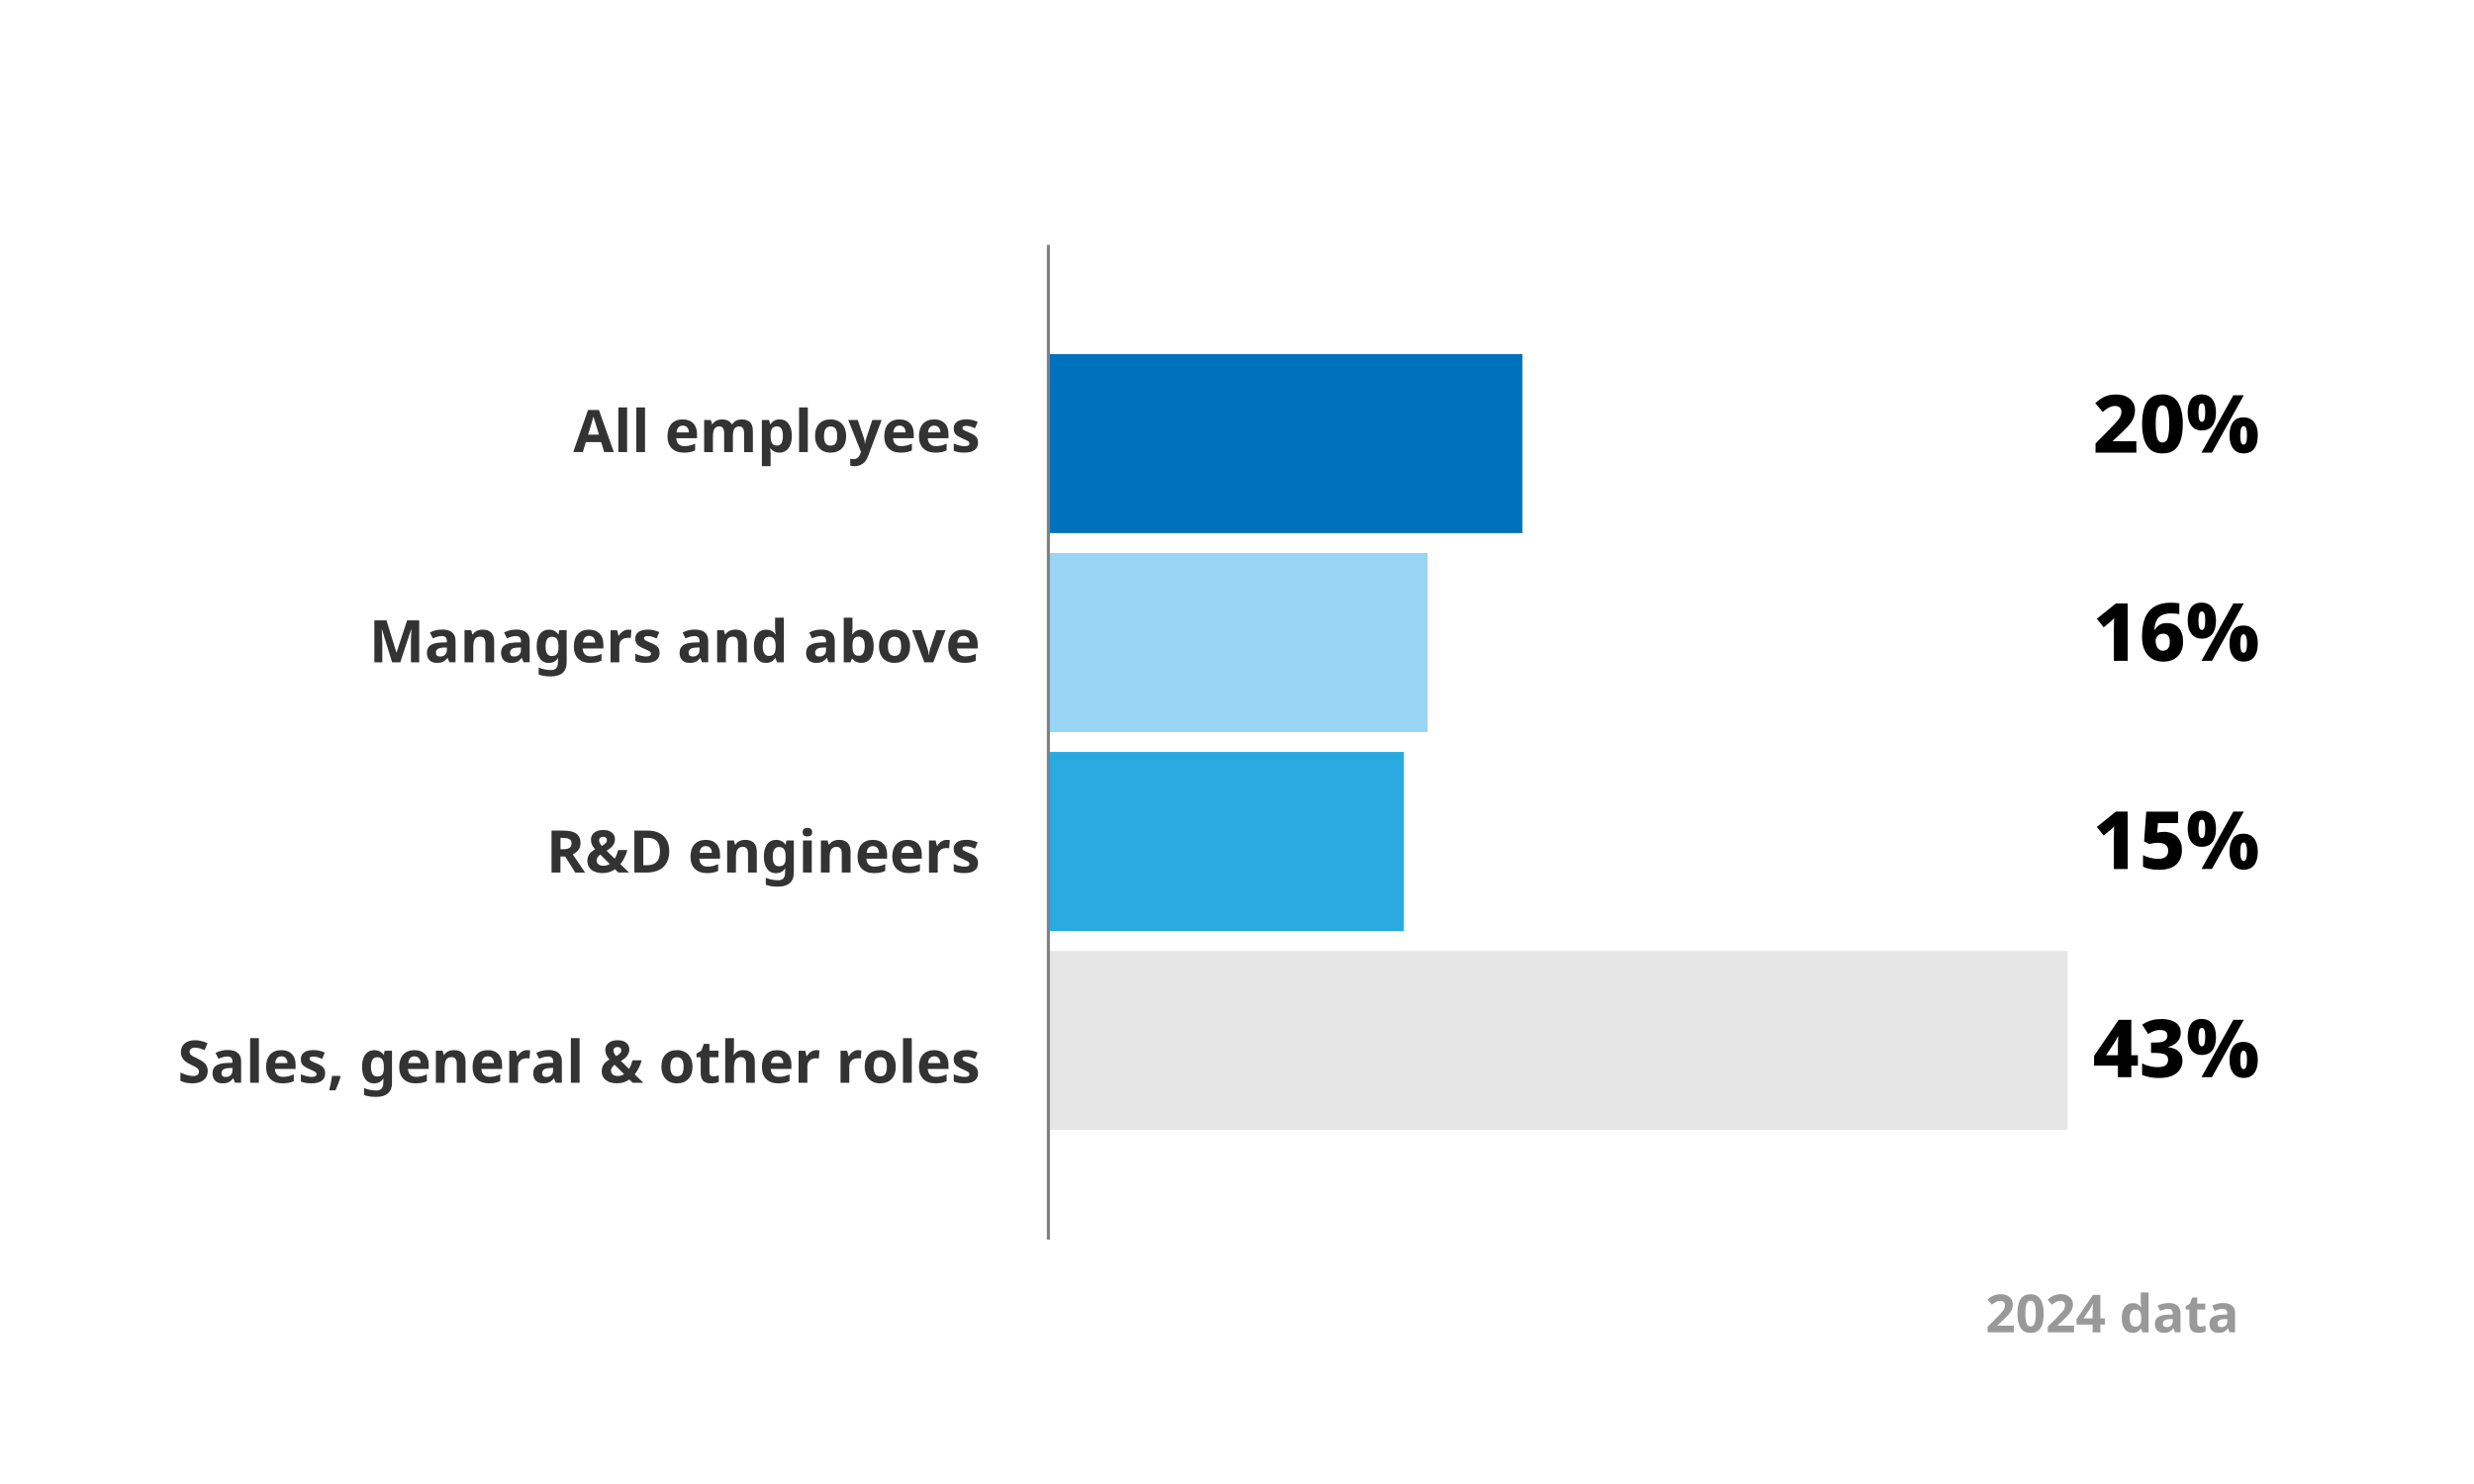 <?xml version="1.0" encoding="UTF-8"?>
<svg xmlns="http://www.w3.org/2000/svg" viewBox="0 0 800 480">
  <defs>
    <style>
      .cls-1 {
        fill: #e6e6e6;
      }

      .cls-2 {
        fill: #98d5f4;
      }

      .cls-3 {
        fill: #0071bc;
      }

      .cls-4 {
        fill: none;
        stroke: gray;
        stroke-miterlimit: 10;
      }

      .cls-5 {
        fill: #29abe2;
      }

      .cls-6 {
        fill: #333;
      }

      .cls-7 {
        fill: #999;
      }
    </style>
  </defs>
  <g id="_2024" data-name="2024">
    <g>
      <rect class="cls-1" x="339.01" y="307.56" width="329.55" height="57.91"/>
      <rect class="cls-5" x="339.01" y="243.22" width="114.96" height="57.91"/>
      <rect class="cls-2" x="339.01" y="178.87" width="122.62" height="57.91"/>
      <rect class="cls-3" x="339.01" y="114.52" width="153.28" height="57.91"/>
    </g>
    <line class="cls-4" x1="339.01" y1="400.96" x2="339.01" y2="79.22"/>
  </g>
  <g id="Numbers">
    <g>
      <path d="M690.83,146.41h-13.21v-2.99l4.6-4.65c.94-.97,1.68-1.77,2.24-2.39s.95-1.17,1.18-1.65c.23-.48.35-.98.35-1.52,0-.66-.2-1.14-.58-1.44-.39-.3-.88-.46-1.47-.46-.66,0-1.3.17-1.94.49s-1.32.81-2.07,1.43l-2.42-2.83c.54-.48,1.11-.94,1.72-1.36.61-.42,1.32-.77,2.14-1.04.82-.27,1.82-.4,2.98-.4,1.25,0,2.32.22,3.22.66s1.59,1.04,2.08,1.79c.48.75.73,1.62.73,2.59,0,1.04-.2,1.98-.6,2.83-.4.85-.99,1.69-1.77,2.52-.78.83-1.73,1.77-2.86,2.81l-1.92,1.77v.16h7.59v3.69Z"/>
      <path d="M705.83,137.13c0,1.99-.21,3.7-.64,5.12-.42,1.42-1.12,2.51-2.08,3.28s-2.25,1.14-3.86,1.14c-2.29,0-3.96-.84-5-2.52-1.05-1.68-1.57-4.02-1.57-7.02,0-1.99.21-3.7.64-5.13.42-1.43,1.12-2.53,2.08-3.29.96-.76,2.25-1.14,3.86-1.14,2.27,0,3.93.84,4.99,2.52,1.06,1.68,1.59,4.03,1.59,7.05ZM697.07,137.13c0,1.99.15,3.49.46,4.49.3,1,.88,1.5,1.73,1.5s1.43-.5,1.73-1.5c.3-1,.46-2.49.46-4.49s-.15-3.47-.46-4.48c-.3-1.01-.88-1.52-1.73-1.52s-1.43.51-1.73,1.52c-.3,1.01-.46,2.51-.46,4.48Z"/>
      <path d="M711.94,127.58c1.46,0,2.59.51,3.41,1.52.81,1.01,1.22,2.44,1.22,4.28s-.38,3.27-1.14,4.3c-.76,1.03-1.92,1.55-3.48,1.55-1.42,0-2.53-.52-3.33-1.55-.8-1.03-1.2-2.47-1.2-4.3s.37-3.26,1.12-4.28c.75-1.01,1.88-1.52,3.41-1.52ZM711.99,130.45c-.4,0-.68.25-.84.75-.17.5-.25,1.24-.25,2.21s.08,1.72.25,2.24.45.78.84.78.68-.26.85-.78c.16-.52.25-1.27.25-2.24s-.08-1.71-.25-2.21c-.17-.5-.45-.75-.85-.75ZM725.56,127.85l-10.3,18.56h-3.38l10.3-18.56h3.38ZM725.46,135c1.46,0,2.59.51,3.41,1.52s1.22,2.44,1.22,4.28-.38,3.27-1.14,4.3-1.92,1.55-3.48,1.55c-1.42,0-2.53-.52-3.33-1.55-.8-1.03-1.2-2.47-1.2-4.3s.37-3.26,1.12-4.28,1.88-1.52,3.41-1.52ZM725.51,137.83c-.4,0-.68.26-.84.78-.17.52-.25,1.26-.25,2.21s.08,1.69.25,2.21c.16.52.45.78.84.78.73,0,1.09-1,1.09-2.99s-.36-2.99-1.09-2.99Z"/>
    </g>
    <g>
      <path d="M688.02,213.74h-4.47v-10.01c0-.23,0-.56.01-1.01s.02-.93.03-1.43c0-.5.02-.95.04-1.35-.14.17-.33.38-.57.61-.24.23-.47.44-.68.61l-2.13,1.74-2.21-2.76,6.16-4.97h3.82v18.56Z"/>
      <path d="M692.65,205.86c0-1.06.08-2.11.23-3.17.16-1.06.43-2.05.82-2.98s.94-1.75,1.65-2.47c.71-.72,1.62-1.28,2.73-1.69,1.11-.41,2.46-.61,4.06-.61.36,0,.8.02,1.31.05.51.04.93.09,1.26.16v3.48c-.35-.07-.72-.13-1.13-.17-.41-.04-.86-.06-1.37-.06-1.4,0-2.5.22-3.28.65-.78.43-1.34,1.05-1.68,1.85-.34.8-.53,1.73-.58,2.78h.16c.35-.61.82-1.12,1.43-1.53.61-.42,1.41-.62,2.42-.62,1.63,0,2.91.52,3.85,1.56s1.4,2.5,1.4,4.39c0,2.06-.58,3.67-1.73,4.81s-2.72,1.72-4.69,1.72c-1.3,0-2.47-.29-3.5-.87-1.03-.58-1.85-1.47-2.46-2.68-.61-1.2-.91-2.73-.91-4.59ZM699.43,210.47c.66,0,1.19-.23,1.6-.7.41-.47.61-1.2.61-2.21,0-.8-.17-1.43-.52-1.9-.35-.47-.89-.7-1.64-.7s-1.36.24-1.79.73c-.43.49-.65,1.01-.65,1.59,0,.5.09,1,.26,1.5.17.49.44.9.79,1.22.35.32.8.48,1.34.48Z"/>
      <path d="M711.94,194.92c1.46,0,2.59.51,3.41,1.52.81,1.01,1.22,2.44,1.22,4.28s-.38,3.27-1.14,4.3c-.76,1.03-1.92,1.55-3.48,1.55-1.42,0-2.53-.52-3.33-1.55-.8-1.03-1.2-2.47-1.2-4.3s.37-3.26,1.12-4.28c.75-1.01,1.88-1.52,3.41-1.52ZM711.99,197.78c-.4,0-.68.25-.84.75-.17.5-.25,1.24-.25,2.21s.08,1.72.25,2.24.45.78.84.78.68-.26.85-.78c.16-.52.25-1.27.25-2.24s-.08-1.71-.25-2.21c-.17-.5-.45-.75-.85-.75ZM725.56,195.18l-10.3,18.56h-3.38l10.3-18.56h3.38ZM725.46,202.33c1.46,0,2.59.51,3.41,1.52s1.22,2.44,1.22,4.28-.38,3.27-1.14,4.3-1.92,1.55-3.48,1.55c-1.42,0-2.53-.52-3.33-1.55-.8-1.03-1.2-2.47-1.2-4.3s.37-3.26,1.12-4.28,1.88-1.52,3.41-1.52ZM725.51,205.16c-.4,0-.68.26-.84.78-.17.52-.25,1.26-.25,2.21s.08,1.69.25,2.21c.16.52.45.78.84.78.73,0,1.09-1,1.09-2.99s-.36-2.99-1.09-2.99Z"/>
    </g>
    <g>
      <path d="M688.02,281.08h-4.47v-10.01c0-.23,0-.56.01-1.01,0-.45.02-.93.03-1.43s.02-.95.04-1.35c-.14.17-.33.38-.57.61s-.47.44-.68.61l-2.13,1.74-2.21-2.76,6.16-4.97h3.82v18.56Z"/>
      <path d="M699.82,269.06c1.09,0,2.07.23,2.94.68.87.45,1.55,1.11,2.05,1.98.5.87.75,1.92.75,3.15,0,2.06-.62,3.66-1.87,4.78-1.25,1.13-3.11,1.69-5.59,1.69-1.02,0-1.97-.09-2.83-.26-.87-.17-1.63-.42-2.29-.75v-3.72c.64.33,1.42.61,2.33.85.91.23,1.75.35,2.54.35,1.06,0,1.87-.22,2.43-.66.56-.44.84-1.11.84-2.01,0-.81-.28-1.44-.84-1.88-.56-.44-1.43-.66-2.59-.66-.47,0-.95.05-1.43.14-.49.1-.9.19-1.25.27l-1.69-.86.7-9.62h10.3v3.72h-6.5l-.29,3.09c.29-.05.6-.11.91-.17s.77-.09,1.38-.09Z"/>
      <path d="M711.94,262.25c1.46,0,2.59.51,3.41,1.52.81,1.01,1.22,2.44,1.22,4.28s-.38,3.27-1.14,4.3c-.76,1.03-1.92,1.55-3.48,1.55-1.42,0-2.53-.52-3.33-1.55-.8-1.03-1.2-2.46-1.2-4.3s.37-3.26,1.12-4.28c.75-1.01,1.88-1.52,3.41-1.52ZM711.99,265.11c-.4,0-.68.25-.84.75s-.25,1.24-.25,2.21.08,1.72.25,2.24c.17.52.45.78.84.78s.68-.26.85-.78c.16-.52.25-1.26.25-2.24s-.08-1.71-.25-2.21c-.17-.5-.45-.75-.85-.75ZM725.56,262.51l-10.3,18.56h-3.38l10.3-18.56h3.38ZM725.46,269.66c1.46,0,2.59.51,3.41,1.52.81,1.01,1.22,2.44,1.22,4.28s-.38,3.27-1.14,4.3-1.92,1.55-3.48,1.55c-1.42,0-2.53-.52-3.33-1.55-.8-1.03-1.2-2.46-1.2-4.3s.37-3.26,1.12-4.28c.75-1.01,1.88-1.52,3.41-1.52ZM725.51,272.5c-.4,0-.68.26-.84.78-.17.52-.25,1.26-.25,2.21s.08,1.69.25,2.21c.16.52.45.78.84.78.73,0,1.09-1,1.09-2.99s-.36-2.99-1.09-2.99Z"/>
    </g>
    <g>
      <path d="M691.32,344.69h-2.13v3.72h-4.34v-3.72h-7.7v-3.17l7.96-11.67h4.08v11.46h2.13v3.38ZM684.85,341.31v-2.68c0-.35,0-.77.03-1.27.02-.5.03-.96.05-1.38s.04-.68.05-.78h-.13c-.16.36-.31.69-.47.97-.16.29-.35.6-.57.95l-2.78,4.19h3.82Z"/>
      <path d="M705.18,333.95c0,.87-.18,1.61-.55,2.24-.36.62-.85,1.14-1.47,1.55s-1.3.71-2.04.9v.08c1.47.19,2.61.65,3.41,1.37.8.72,1.2,1.71,1.2,2.98,0,1.04-.27,1.99-.81,2.83-.54.85-1.36,1.53-2.48,2.03s-2.56.75-4.33.75c-1.11,0-2.09-.09-2.95-.26s-1.69-.42-2.48-.75v-3.72c.8.42,1.63.72,2.5.92.87.2,1.66.3,2.39.3,1.32,0,2.23-.21,2.74-.64.51-.42.77-1.01.77-1.75,0-.47-.12-.87-.36-1.2-.24-.33-.67-.58-1.29-.75s-1.48-.26-2.59-.26h-1.27v-3.35h1.3c1.06,0,1.87-.1,2.44-.29.57-.19.97-.45,1.21-.79.23-.34.35-.72.35-1.16,0-1.21-.8-1.82-2.39-1.82-.85,0-1.61.16-2.28.47s-1.18.58-1.55.81l-1.95-2.99c.75-.52,1.61-.96,2.6-1.31.99-.35,2.22-.53,3.69-.53,1.91,0,3.42.38,4.52,1.14,1.11.76,1.66,1.84,1.66,3.22Z"/>
      <path d="M711.94,329.58c1.46,0,2.59.51,3.41,1.52.81,1.01,1.22,2.44,1.22,4.28s-.38,3.27-1.14,4.3c-.76,1.03-1.92,1.55-3.48,1.55-1.42,0-2.53-.52-3.33-1.55-.8-1.03-1.2-2.46-1.2-4.3s.37-3.26,1.12-4.28c.75-1.01,1.88-1.52,3.41-1.52ZM711.99,332.45c-.4,0-.68.25-.84.75-.17.5-.25,1.24-.25,2.21s.08,1.72.25,2.24c.17.52.45.78.84.78s.68-.26.85-.78c.16-.52.25-1.26.25-2.24s-.08-1.71-.25-2.21c-.17-.5-.45-.75-.85-.75ZM725.56,329.85l-10.3,18.56h-3.38l10.3-18.56h3.38ZM725.46,337c1.46,0,2.59.51,3.41,1.52.81,1.01,1.22,2.44,1.22,4.28s-.38,3.27-1.14,4.3-1.92,1.55-3.48,1.55c-1.42,0-2.53-.52-3.33-1.55-.8-1.03-1.2-2.46-1.2-4.3s.37-3.26,1.12-4.28c.75-1.01,1.88-1.52,3.41-1.52ZM725.51,339.83c-.4,0-.68.26-.84.78-.17.52-.25,1.26-.25,2.21s.08,1.69.25,2.21c.16.52.45.78.84.78.73,0,1.09-1,1.09-2.99s-.36-2.99-1.09-2.99Z"/>
    </g>
  </g>
  <g id="Labels-EN">
    <g>
      <path class="cls-6" d="M195.37,146.22l-.98-3.23h-4.95l-.98,3.23h-3.1l4.79-13.62h3.52l4.81,13.62h-3.1ZM193.7,140.58c-.91-2.93-1.42-4.58-1.54-4.96-.11-.38-.2-.69-.25-.91-.2.79-.79,2.75-1.75,5.87h3.53Z"/>
      <path class="cls-6" d="M202.78,146.22h-2.83v-14.44h2.83v14.44Z"/>
      <path class="cls-6" d="M208.58,146.22h-2.83v-14.44h2.83v14.44Z"/>
      <path class="cls-6" d="M221.17,146.41c-1.67,0-2.97-.46-3.92-1.38-.94-.92-1.41-2.23-1.41-3.92s.43-3.08,1.3-4.03c.87-.95,2.07-1.42,3.6-1.42s2.61.42,3.42,1.25,1.22,1.99,1.22,3.46v1.37h-6.69c.03.8.27,1.43.71,1.88.45.45,1.07.68,1.87.68.62,0,1.21-.06,1.77-.19s1.14-.34,1.74-.62v2.19c-.49.25-1.02.43-1.59.55-.56.12-1.25.18-2.06.18ZM220.78,137.67c-.6,0-1.07.19-1.41.57-.34.38-.53.92-.58,1.62h3.97c-.01-.7-.2-1.24-.55-1.62-.35-.38-.83-.57-1.43-.57Z"/>
      <path class="cls-6" d="M236.99,146.22h-2.83v-6.06c0-.75-.12-1.31-.38-1.68-.25-.37-.64-.56-1.18-.56-.72,0-1.25.27-1.58.8-.33.53-.49,1.41-.49,2.63v4.88h-2.83v-10.37h2.16l.38,1.33h.16c.28-.48.68-.85,1.21-1.12.53-.27,1.13-.4,1.81-.4,1.55,0,2.6.51,3.15,1.52h.25c.28-.48.69-.86,1.23-1.12.54-.27,1.15-.4,1.83-.4,1.17,0,2.06.3,2.67.9s.9,1.57.9,2.9v6.76h-2.84v-6.06c0-.75-.12-1.31-.38-1.68-.25-.37-.64-.56-1.18-.56-.69,0-1.21.25-1.55.74-.34.5-.51,1.28-.51,2.36v5.2Z"/>
      <path class="cls-6" d="M252.06,146.41c-1.22,0-2.17-.44-2.87-1.33h-.15c.1.87.15,1.37.15,1.5v4.2h-2.83v-14.94h2.3l.4,1.35h.13c.66-1.03,1.64-1.54,2.94-1.54,1.22,0,2.18.47,2.88,1.42s1.04,2.26,1.04,3.94c0,1.11-.16,2.07-.49,2.89-.32.82-.79,1.44-1.39,1.86s-1.3.64-2.12.64ZM251.22,137.92c-.7,0-1.21.21-1.53.65-.32.43-.49,1.14-.5,2.13v.31c0,1.11.17,1.91.5,2.39.33.48.85.72,1.57.72,1.27,0,1.9-1.04,1.9-3.14,0-1.02-.16-1.79-.47-2.3-.31-.51-.8-.77-1.47-.77Z"/>
      <path class="cls-6" d="M261.22,146.22h-2.83v-14.44h2.83v14.44Z"/>
      <path class="cls-6" d="M273.61,141.02c0,1.69-.45,3.01-1.34,3.96-.89.95-2.13,1.43-3.72,1.43-1,0-1.87-.22-2.63-.65-.76-.44-1.34-1.06-1.75-1.88s-.61-1.77-.61-2.86c0-1.69.44-3.01,1.33-3.95.88-.94,2.13-1.41,3.73-1.41,1,0,1.87.22,2.63.65.76.43,1.34,1.05,1.75,1.86.41.81.61,1.76.61,2.85ZM266.44,141.02c0,1.03.17,1.8.51,2.33.34.53.89.79,1.65.79s1.3-.26,1.63-.78c.33-.52.5-1.3.5-2.33s-.17-1.8-.5-2.31c-.33-.51-.88-.77-1.64-.77s-1.3.26-1.63.77c-.33.51-.5,1.28-.5,2.31Z"/>
      <path class="cls-6" d="M274.28,135.85h3.1l1.96,5.84c.17.51.28,1.11.34,1.8h.06c.07-.64.2-1.24.4-1.8l1.92-5.84h3.03l-4.39,11.7c-.4,1.08-.98,1.89-1.72,2.43-.75.54-1.62.81-2.61.81-.49,0-.97-.05-1.44-.16v-2.25c.34.08.71.12,1.11.12.5,0,.94-.15,1.31-.46.37-.31.67-.77.88-1.39l.17-.51-4.12-10.3Z"/>
      <path class="cls-6" d="M291.27,146.41c-1.67,0-2.97-.46-3.92-1.38-.94-.92-1.41-2.23-1.41-3.92s.43-3.08,1.3-4.03c.87-.95,2.07-1.42,3.6-1.42s2.61.42,3.42,1.25,1.22,1.99,1.22,3.46v1.37h-6.69c.03.8.27,1.43.71,1.88.45.45,1.07.68,1.87.68.62,0,1.21-.06,1.77-.19s1.14-.34,1.74-.62v2.19c-.49.25-1.02.43-1.59.55-.56.12-1.25.18-2.06.18ZM290.87,137.67c-.6,0-1.07.19-1.41.57-.34.38-.53.92-.58,1.62h3.97c-.01-.7-.2-1.24-.55-1.62-.35-.38-.83-.57-1.43-.57Z"/>
      <path class="cls-6" d="M302.49,146.41c-1.67,0-2.97-.46-3.92-1.38-.94-.92-1.41-2.23-1.41-3.92s.43-3.08,1.3-4.03c.87-.95,2.07-1.42,3.6-1.42s2.61.42,3.42,1.25,1.22,1.99,1.22,3.46v1.37h-6.69c.03.8.27,1.43.71,1.88.45.45,1.07.68,1.87.68.62,0,1.21-.06,1.77-.19s1.14-.34,1.74-.62v2.19c-.49.25-1.02.43-1.59.55-.56.12-1.25.18-2.06.18ZM302.09,137.67c-.6,0-1.07.19-1.41.57-.34.38-.53.92-.58,1.62h3.97c-.01-.7-.2-1.24-.55-1.62-.35-.38-.83-.57-1.43-.57Z"/>
      <path class="cls-6" d="M316.26,143.14c0,1.06-.37,1.87-1.11,2.43-.74.56-1.84.83-3.32.83-.75,0-1.4-.05-1.93-.15-.53-.1-1.03-.25-1.49-.45v-2.34c.53.25,1.12.45,1.78.62.66.17,1.24.25,1.74.25,1.03,0,1.54-.3,1.54-.89,0-.22-.07-.4-.2-.54-.14-.14-.37-.3-.71-.47-.33-.18-.78-.38-1.34-.62-.8-.33-1.38-.64-1.76-.93-.37-.28-.65-.61-.82-.98-.17-.37-.25-.82-.25-1.36,0-.92.36-1.63,1.07-2.14.71-.5,1.73-.76,3.04-.76s2.46.27,3.65.82l-.85,2.04c-.52-.22-1-.4-1.46-.55-.45-.14-.91-.21-1.38-.21-.83,0-1.25.23-1.25.68,0,.25.13.47.4.66.27.19.86.46,1.77.83.81.33,1.4.63,1.78.92.38.28.66.61.83.98.18.37.27.81.27,1.33Z"/>
      <path class="cls-6" d="M126.79,214.22l-3.27-10.64h-.08c.12,2.17.18,3.61.18,4.33v6.31h-2.57v-13.56h3.92l3.21,10.37h.06l3.41-10.37h3.91v13.56h-2.68v-6.42c0-.3,0-.65.01-1.05,0-.4.05-1.45.13-3.15h-.08l-3.5,10.62h-2.63Z"/>
      <path class="cls-6" d="M145.32,214.22l-.55-1.41h-.07c-.48.6-.97,1.02-1.47,1.25-.5.23-1.16.35-1.97.35-1,0-1.78-.28-2.35-.85-.57-.57-.86-1.38-.86-2.43s.38-1.91,1.16-2.44c.77-.52,1.93-.81,3.48-.87l1.8-.06v-.45c0-1.05-.54-1.58-1.61-1.58-.83,0-1.8.25-2.92.75l-.94-1.91c1.19-.62,2.52-.94,3.97-.94s2.46.3,3.2.91c.74.61,1.11,1.53,1.11,2.76v6.91h-1.98ZM144.49,209.42l-1.09.04c-.82.02-1.43.17-1.84.45-.4.27-.6.69-.6,1.24,0,.8.46,1.2,1.37,1.2.66,0,1.18-.19,1.57-.57.39-.38.59-.88.59-1.5v-.85Z"/>
      <path class="cls-6" d="M159.79,214.22h-2.83v-6.06c0-.75-.13-1.31-.4-1.68-.27-.37-.69-.56-1.27-.56-.79,0-1.36.26-1.72.79-.35.53-.53,1.41-.53,2.63v4.88h-2.83v-10.37h2.16l.38,1.33h.16c.32-.5.75-.88,1.3-1.14.55-.26,1.18-.39,1.89-.39,1.21,0,2.12.33,2.75.98.62.65.94,1.59.94,2.82v6.76Z"/>
      <path class="cls-6" d="M169.29,214.22l-.55-1.41h-.07c-.48.6-.97,1.02-1.47,1.25-.5.23-1.16.35-1.97.35-1,0-1.78-.28-2.35-.85-.57-.57-.86-1.38-.86-2.43s.38-1.91,1.16-2.44c.77-.52,1.93-.81,3.48-.87l1.8-.06v-.45c0-1.05-.54-1.58-1.61-1.58-.83,0-1.8.25-2.92.75l-.94-1.91c1.19-.62,2.52-.94,3.97-.94s2.46.3,3.2.91c.74.61,1.11,1.53,1.11,2.76v6.91h-1.98ZM168.45,209.42l-1.09.04c-.82.02-1.43.17-1.84.45-.4.27-.6.69-.6,1.24,0,.8.46,1.2,1.37,1.2.66,0,1.18-.19,1.57-.57.39-.38.59-.88.59-1.5v-.85Z"/>
      <path class="cls-6" d="M183.24,214.24c0,1.49-.44,2.62-1.3,3.39-.87.77-2.16,1.16-3.88,1.16-1.52,0-2.81-.2-3.88-.61v-2.26c1.26.53,2.6.8,4.04.8s2.18-.79,2.18-2.36v-.2l.08-1.27h-.08c-.66,1.02-1.64,1.53-2.94,1.53s-2.21-.48-2.89-1.44c-.68-.96-1.03-2.26-1.03-3.92s.35-3.03,1.06-3.98c.71-.95,1.68-1.42,2.93-1.42s2.28.51,3.01,1.52h.07l.23-1.33h2.39v10.39ZM178.47,212.19c.76,0,1.31-.22,1.63-.65.33-.44.49-1.14.49-2.12v-.34c0-1.11-.17-1.9-.51-2.39-.34-.49-.9-.73-1.66-.73-1.33,0-2,1.05-2,3.14,0,1.04.17,1.82.5,2.33.33.51.85.77,1.54.77Z"/>
      <path class="cls-6" d="M190.89,214.41c-1.67,0-2.97-.46-3.92-1.38-.94-.92-1.41-2.23-1.41-3.92s.43-3.08,1.3-4.03c.87-.95,2.07-1.42,3.6-1.42s2.61.42,3.42,1.25,1.22,1.99,1.22,3.46v1.37h-6.69c.03.8.27,1.43.71,1.88.45.45,1.07.68,1.87.68.62,0,1.21-.06,1.77-.19s1.14-.34,1.74-.62v2.19c-.49.25-1.02.43-1.59.55-.56.12-1.25.18-2.06.18ZM190.49,205.67c-.6,0-1.07.19-1.41.57-.34.38-.53.92-.58,1.62h3.97c-.01-.7-.2-1.24-.55-1.62-.35-.38-.83-.57-1.43-.57Z"/>
      <path class="cls-6" d="M203.21,203.66c.38,0,.7.03.96.08l-.21,2.65c-.23-.06-.51-.09-.83-.09-.9,0-1.61.23-2.11.7-.5.46-.76,1.11-.76,1.95v5.28h-2.83v-10.37h2.14l.42,1.74h.14c.32-.58.76-1.05,1.3-1.41.55-.36,1.14-.53,1.79-.53Z"/>
      <path class="cls-6" d="M213.29,211.14c0,1.06-.37,1.87-1.11,2.43-.74.56-1.84.83-3.32.83-.75,0-1.4-.05-1.93-.15-.53-.1-1.03-.25-1.49-.45v-2.34c.53.25,1.12.45,1.78.62.66.17,1.24.25,1.74.25,1.03,0,1.54-.3,1.54-.89,0-.22-.07-.4-.2-.54-.14-.14-.37-.3-.71-.47-.33-.18-.78-.38-1.34-.62-.8-.33-1.38-.64-1.76-.93-.37-.28-.65-.61-.82-.98-.17-.37-.25-.82-.25-1.36,0-.92.36-1.63,1.07-2.14.71-.5,1.73-.76,3.04-.76s2.46.27,3.65.82l-.85,2.04c-.52-.22-1-.4-1.46-.55-.45-.14-.91-.21-1.38-.21-.83,0-1.25.23-1.25.68,0,.25.13.47.4.66.27.19.86.46,1.77.83.81.33,1.4.63,1.78.92.38.28.66.61.83.98.18.37.27.81.27,1.33Z"/>
      <path class="cls-6" d="M227.02,214.22l-.55-1.41h-.07c-.48.6-.97,1.02-1.47,1.25-.5.23-1.16.35-1.97.35-1,0-1.78-.28-2.35-.85-.57-.57-.86-1.38-.86-2.43s.38-1.91,1.16-2.44c.77-.52,1.93-.81,3.48-.87l1.8-.06v-.45c0-1.05-.54-1.58-1.61-1.58-.83,0-1.8.25-2.92.75l-.94-1.91c1.19-.62,2.52-.94,3.97-.94s2.46.3,3.2.91c.74.61,1.11,1.53,1.11,2.76v6.91h-1.98ZM226.19,209.42l-1.09.04c-.82.02-1.43.17-1.84.45-.4.27-.6.69-.6,1.24,0,.8.46,1.2,1.37,1.2.66,0,1.18-.19,1.57-.57.39-.38.59-.88.59-1.5v-.85Z"/>
      <path class="cls-6" d="M241.48,214.22h-2.83v-6.06c0-.75-.13-1.31-.4-1.68-.27-.37-.69-.56-1.27-.56-.79,0-1.36.26-1.72.79-.35.53-.53,1.41-.53,2.63v4.88h-2.83v-10.37h2.16l.38,1.33h.16c.32-.5.75-.88,1.3-1.14.55-.26,1.18-.39,1.89-.39,1.21,0,2.12.33,2.75.98.62.65.94,1.59.94,2.82v6.76Z"/>
      <path class="cls-6" d="M247.68,214.41c-1.22,0-2.18-.47-2.87-1.42-.7-.95-1.04-2.26-1.04-3.93s.35-3.03,1.06-3.98c.71-.95,1.68-1.42,2.93-1.42,1.3,0,2.3.51,2.99,1.52h.09c-.14-.77-.21-1.46-.21-2.07v-3.32h2.84v14.44h-2.17l-.55-1.35h-.12c-.64,1.02-1.62,1.53-2.94,1.53ZM248.67,212.15c.72,0,1.25-.21,1.59-.63.34-.42.52-1.13.55-2.14v-.31c0-1.11-.17-1.91-.51-2.39-.34-.48-.9-.72-1.67-.72-.63,0-1.12.27-1.47.8-.35.54-.52,1.31-.52,2.33s.18,1.79.53,2.3c.35.51.86.77,1.51.77Z"/>
      <path class="cls-6" d="M267.94,214.22l-.55-1.41h-.07c-.48.6-.97,1.02-1.47,1.25-.5.23-1.16.35-1.97.35-1,0-1.78-.28-2.35-.85-.57-.57-.86-1.38-.86-2.43s.38-1.91,1.16-2.44c.77-.52,1.93-.81,3.48-.87l1.8-.06v-.45c0-1.05-.54-1.58-1.61-1.58-.83,0-1.8.25-2.92.75l-.94-1.91c1.19-.62,2.52-.94,3.97-.94s2.46.3,3.2.91c.74.61,1.11,1.53,1.11,2.76v6.91h-1.98ZM267.11,209.42l-1.09.04c-.82.02-1.43.17-1.84.45-.4.27-.6.69-.6,1.24,0,.8.46,1.2,1.37,1.2.66,0,1.18-.19,1.57-.57.39-.38.59-.88.59-1.5v-.85Z"/>
      <path class="cls-6" d="M278.6,203.66c1.22,0,2.18.48,2.88,1.43.69.96,1.04,2.27,1.04,3.93s-.36,3.04-1.07,3.98c-.71.94-1.69,1.41-2.92,1.41s-2.17-.44-2.87-1.33h-.2l-.47,1.14h-2.16v-14.44h2.83v3.36c0,.43-.04,1.11-.11,2.05h.11c.66-1.03,1.64-1.54,2.94-1.54ZM277.69,205.92c-.7,0-1.21.21-1.53.65-.32.43-.49,1.14-.5,2.13v.31c0,1.11.17,1.91.5,2.39.33.48.85.72,1.57.72.58,0,1.04-.27,1.39-.8.34-.54.52-1.31.52-2.33s-.17-1.79-.52-2.3c-.35-.51-.82-.77-1.42-.77Z"/>
      <path class="cls-6" d="M294.28,209.02c0,1.69-.45,3.01-1.34,3.96-.89.95-2.13,1.43-3.72,1.43-1,0-1.87-.22-2.63-.65-.76-.44-1.34-1.06-1.75-1.88s-.61-1.77-.61-2.86c0-1.69.44-3.01,1.33-3.95.88-.94,2.13-1.41,3.73-1.41,1,0,1.87.22,2.63.65.76.43,1.34,1.05,1.75,1.86.41.81.61,1.76.61,2.85ZM287.11,209.02c0,1.03.17,1.8.51,2.33.34.53.89.79,1.65.79s1.3-.26,1.63-.78c.33-.52.5-1.3.5-2.33s-.17-1.8-.5-2.31c-.33-.51-.88-.77-1.64-.77s-1.3.26-1.63.77c-.33.51-.5,1.28-.5,2.31Z"/>
      <path class="cls-6" d="M298.9,214.22l-3.95-10.37h2.96l2,5.91c.21.64.34,1.35.4,2.12h.07c.04-.7.18-1.41.42-2.12l2-5.91h2.96l-3.95,10.37h-2.9Z"/>
      <path class="cls-6" d="M311.94,214.41c-1.67,0-2.97-.46-3.92-1.38-.94-.92-1.41-2.23-1.41-3.92s.43-3.08,1.3-4.03c.87-.95,2.07-1.42,3.6-1.42s2.61.42,3.42,1.25,1.22,1.99,1.22,3.46v1.37h-6.69c.03.8.27,1.43.71,1.88.45.45,1.07.68,1.87.68.62,0,1.21-.06,1.77-.19s1.14-.34,1.74-.62v2.19c-.49.25-1.02.43-1.59.55-.56.12-1.25.18-2.06.18ZM311.54,205.67c-.6,0-1.07.19-1.41.57-.34.38-.53.92-.58,1.62h3.97c-.01-.7-.2-1.24-.55-1.62-.35-.38-.83-.57-1.43-.57Z"/>
      <path class="cls-6" d="M181.23,277.02v5.2h-2.88v-13.56h3.95c1.84,0,3.21.34,4.09,1.01.88.67,1.33,1.69,1.33,3.06,0,.8-.22,1.51-.66,2.13-.44.62-1.06,1.11-1.86,1.46l3.99,5.91h-3.19l-3.24-5.2h-1.53ZM181.23,274.68h.93c.91,0,1.58-.15,2.01-.45.43-.3.65-.78.65-1.43s-.22-1.1-.66-1.37c-.44-.27-1.13-.41-2.05-.41h-.87v3.66Z"/>
      <path class="cls-6" d="M203.44,282.22h-3.5l-1.07-1.05c-1.18.82-2.52,1.23-4.01,1.23s-2.71-.35-3.59-1.04c-.88-.69-1.33-1.63-1.33-2.81,0-.85.19-1.57.56-2.17.37-.6,1.02-1.15,1.92-1.67-.46-.53-.8-1.04-1.01-1.53-.21-.49-.32-1.02-.32-1.59,0-.94.36-1.7,1.08-2.27s1.68-.86,2.89-.86,2.07.27,2.76.8c.69.54,1.03,1.25,1.03,2.15,0,.74-.21,1.41-.64,2.02-.43.61-1.12,1.19-2.07,1.74l2.63,2.57c.44-.72.82-1.65,1.14-2.79h2.95c-.22.83-.53,1.65-.92,2.44-.39.79-.83,1.5-1.33,2.11l2.79,2.72ZM192.93,278.29c0,.53.2.96.6,1.27.4.32.91.47,1.54.47.78,0,1.48-.19,2.11-.57l-3.08-3.06c-.36.27-.64.56-.85.85-.21.3-.31.64-.31,1.03ZM196.26,271.71c0-.33-.11-.59-.33-.77-.22-.19-.51-.28-.86-.28-.42,0-.74.1-.98.3-.24.2-.36.48-.36.84,0,.54.29,1.14.88,1.8.53-.3.94-.59,1.22-.88.28-.29.43-.62.43-1.01Z"/>
      <path class="cls-6" d="M216.4,275.31c0,2.23-.64,3.94-1.91,5.13-1.27,1.19-3.11,1.78-5.51,1.78h-3.84v-13.56h4.26c2.21,0,3.93.58,5.16,1.75s1.84,2.8,1.84,4.9ZM213.41,275.39c0-2.91-1.29-4.37-3.86-4.37h-1.53v8.83h1.23c2.77,0,4.16-1.49,4.16-4.46Z"/>
      <path class="cls-6" d="M228.62,282.41c-1.67,0-2.97-.46-3.92-1.38-.94-.92-1.41-2.23-1.41-3.92s.43-3.08,1.3-4.03c.87-.95,2.07-1.42,3.6-1.42s2.61.42,3.42,1.25,1.22,1.99,1.22,3.46v1.37h-6.69c.03.8.27,1.43.71,1.88.45.45,1.07.68,1.87.68.62,0,1.21-.06,1.77-.19s1.14-.34,1.74-.62v2.19c-.49.25-1.02.43-1.59.55-.56.12-1.25.18-2.06.18ZM228.22,273.67c-.6,0-1.07.19-1.41.57-.34.38-.53.92-.58,1.62h3.97c-.01-.7-.2-1.24-.55-1.62-.35-.38-.83-.57-1.43-.57Z"/>
      <path class="cls-6" d="M244.72,282.22h-2.83v-6.06c0-.75-.13-1.31-.4-1.68-.27-.37-.69-.56-1.27-.56-.79,0-1.36.26-1.72.79-.35.53-.53,1.41-.53,2.63v4.88h-2.83v-10.37h2.16l.38,1.33h.16c.32-.5.75-.88,1.3-1.14.55-.26,1.18-.39,1.89-.39,1.21,0,2.12.33,2.75.98.62.65.94,1.59.94,2.82v6.76Z"/>
      <path class="cls-6" d="M256.7,282.24c0,1.49-.44,2.62-1.3,3.39-.87.77-2.16,1.16-3.88,1.16-1.52,0-2.81-.2-3.88-.61v-2.26c1.26.53,2.6.8,4.04.8s2.18-.79,2.18-2.36v-.2l.08-1.27h-.08c-.66,1.02-1.64,1.53-2.94,1.53s-2.21-.48-2.89-1.44c-.68-.96-1.03-2.26-1.03-3.92s.35-3.03,1.06-3.98c.71-.95,1.68-1.42,2.93-1.42s2.28.51,3.01,1.52h.07l.23-1.33h2.39v10.39ZM251.93,280.19c.76,0,1.31-.22,1.63-.65.33-.44.49-1.14.49-2.12v-.34c0-1.11-.17-1.9-.51-2.39-.34-.49-.9-.73-1.66-.73-1.33,0-2,1.05-2,3.14,0,1.04.17,1.82.5,2.33.33.51.85.77,1.54.77Z"/>
      <path class="cls-6" d="M259.54,269.17c0-.92.51-1.38,1.54-1.38s1.54.46,1.54,1.38c0,.44-.13.78-.38,1.02-.26.24-.64.37-1.15.37-1.03,0-1.54-.46-1.54-1.39ZM262.49,282.22h-2.83v-10.37h2.83v10.37Z"/>
      <path class="cls-6" d="M275.03,282.22h-2.83v-6.06c0-.75-.13-1.31-.4-1.68-.27-.37-.69-.56-1.27-.56-.79,0-1.36.26-1.72.79-.35.53-.53,1.41-.53,2.63v4.88h-2.83v-10.37h2.16l.38,1.33h.16c.32-.5.75-.88,1.3-1.14.55-.26,1.18-.39,1.89-.39,1.21,0,2.12.33,2.75.98.62.65.94,1.59.94,2.82v6.76Z"/>
      <path class="cls-6" d="M282.64,282.41c-1.67,0-2.97-.46-3.92-1.38-.94-.92-1.41-2.23-1.41-3.92s.43-3.08,1.3-4.03c.87-.95,2.07-1.42,3.6-1.42s2.61.42,3.42,1.25,1.22,1.99,1.22,3.46v1.37h-6.69c.03.8.27,1.43.71,1.88.45.45,1.07.68,1.87.68.62,0,1.21-.06,1.77-.19s1.14-.34,1.74-.62v2.19c-.49.25-1.02.43-1.59.55-.56.12-1.25.18-2.06.18ZM282.24,273.67c-.6,0-1.07.19-1.41.57-.34.38-.53.92-.58,1.62h3.97c-.01-.7-.2-1.24-.55-1.62-.35-.38-.83-.57-1.43-.57Z"/>
      <path class="cls-6" d="M293.86,282.41c-1.67,0-2.97-.46-3.92-1.38-.94-.92-1.41-2.23-1.41-3.92s.43-3.08,1.3-4.03c.87-.95,2.07-1.42,3.6-1.42s2.61.42,3.42,1.25,1.22,1.99,1.22,3.46v1.37h-6.69c.03.8.27,1.43.71,1.88.45.45,1.07.68,1.87.68.62,0,1.21-.06,1.77-.19s1.14-.34,1.74-.62v2.19c-.49.25-1.02.43-1.59.55-.56.12-1.25.18-2.06.18ZM293.46,273.67c-.6,0-1.07.19-1.41.57-.34.38-.53.92-.58,1.62h3.97c-.01-.7-.2-1.24-.55-1.62-.35-.38-.83-.57-1.43-.57Z"/>
      <path class="cls-6" d="M306.18,271.66c.38,0,.7.03.96.08l-.21,2.65c-.23-.06-.51-.09-.83-.09-.9,0-1.61.23-2.11.7-.5.46-.76,1.11-.76,1.95v5.28h-2.83v-10.37h2.14l.42,1.74h.14c.32-.58.76-1.05,1.3-1.41.55-.36,1.14-.53,1.79-.53Z"/>
      <path class="cls-6" d="M316.26,279.14c0,1.06-.37,1.87-1.11,2.43-.74.56-1.84.83-3.32.83-.75,0-1.4-.05-1.93-.15-.53-.1-1.03-.25-1.49-.45v-2.34c.53.25,1.12.45,1.78.62.66.17,1.24.25,1.74.25,1.03,0,1.54-.3,1.54-.89,0-.22-.07-.4-.2-.54-.14-.14-.37-.3-.71-.47-.33-.18-.78-.38-1.34-.62-.8-.33-1.38-.64-1.76-.93-.37-.28-.65-.61-.82-.98-.17-.37-.25-.82-.25-1.36,0-.92.36-1.63,1.07-2.14.71-.5,1.73-.76,3.04-.76s2.46.27,3.65.82l-.85,2.04c-.52-.22-1-.4-1.46-.55-.45-.14-.91-.21-1.38-.21-.83,0-1.25.23-1.25.68,0,.25.13.47.4.66.27.19.86.46,1.77.83.81.33,1.4.63,1.78.92.38.28.66.61.83.98.18.37.27.81.27,1.33Z"/>
      <path class="cls-6" d="M67.17,346.46c0,1.22-.44,2.19-1.32,2.89-.88.71-2.11,1.06-3.68,1.06-1.45,0-2.73-.27-3.84-.82v-2.67c.92.41,1.69.7,2.32.86.63.17,1.21.25,1.74.25.63,0,1.11-.12,1.45-.36.34-.24.5-.6.5-1.08,0-.27-.07-.5-.22-.71s-.37-.41-.65-.6c-.29-.19-.87-.5-1.76-.92-.83-.39-1.45-.76-1.86-1.12s-.75-.78-.99-1.25c-.25-.48-.37-1.03-.37-1.67,0-1.2.41-2.14,1.22-2.83.81-.69,1.94-1.03,3.37-1.03.71,0,1.38.08,2.02.25.64.17,1.31.4,2.01.71l-.93,2.24c-.72-.3-1.32-.5-1.79-.62-.47-.12-.94-.18-1.4-.18-.54,0-.96.13-1.25.38-.29.25-.44.58-.44.99,0,.25.06.48.18.66.12.19.3.37.56.55.26.18.86.49,1.82.95,1.27.61,2.14,1.21,2.61,1.82.47.61.71,1.36.71,2.24Z"/>
      <path class="cls-6" d="M75.99,350.22l-.55-1.41h-.07c-.48.6-.97,1.02-1.47,1.25-.5.23-1.16.35-1.97.35-1,0-1.78-.28-2.35-.85-.57-.57-.86-1.38-.86-2.43s.38-1.91,1.16-2.44c.77-.52,1.93-.81,3.48-.87l1.8-.06v-.46c0-1.05-.54-1.58-1.61-1.58-.83,0-1.8.25-2.92.75l-.94-1.91c1.19-.62,2.52-.94,3.97-.94s2.46.3,3.2.91c.74.61,1.11,1.53,1.11,2.76v6.91h-1.98ZM75.16,345.42l-1.09.04c-.82.02-1.43.17-1.84.45s-.6.69-.6,1.24c0,.8.46,1.2,1.37,1.2.66,0,1.18-.19,1.57-.57.39-.38.59-.88.59-1.5v-.85Z"/>
      <path class="cls-6" d="M83.71,350.22h-2.83v-14.44h2.83v14.44Z"/>
      <path class="cls-6" d="M91.38,350.41c-1.67,0-2.97-.46-3.92-1.38-.94-.92-1.41-2.23-1.41-3.91s.43-3.08,1.3-4.03c.87-.95,2.07-1.42,3.6-1.42s2.61.42,3.42,1.25,1.22,1.99,1.22,3.46v1.37h-6.69c.03.8.27,1.43.71,1.88s1.07.68,1.87.68c.62,0,1.21-.07,1.77-.2s1.14-.34,1.74-.62v2.19c-.49.25-1.02.43-1.59.55-.56.12-1.25.18-2.06.18ZM90.98,341.67c-.6,0-1.07.19-1.41.57-.34.38-.53.92-.58,1.62h3.97c-.01-.7-.2-1.24-.55-1.62-.35-.38-.83-.57-1.43-.57Z"/>
      <path class="cls-6" d="M105.14,347.14c0,1.06-.37,1.87-1.11,2.43-.74.56-1.84.83-3.32.83-.75,0-1.4-.05-1.93-.15-.53-.1-1.03-.25-1.49-.45v-2.34c.53.25,1.12.46,1.78.62.66.17,1.24.25,1.74.25,1.03,0,1.54-.3,1.54-.89,0-.22-.07-.4-.2-.54-.14-.14-.37-.3-.71-.47-.33-.18-.78-.38-1.34-.62-.8-.33-1.38-.64-1.76-.93-.37-.29-.65-.61-.82-.98-.17-.37-.25-.82-.25-1.36,0-.92.36-1.63,1.07-2.14.71-.5,1.73-.76,3.04-.76s2.46.27,3.65.82l-.85,2.04c-.52-.22-1-.41-1.46-.55-.45-.14-.91-.21-1.38-.21-.83,0-1.25.23-1.25.68,0,.25.13.47.4.66.27.19.86.46,1.77.83.81.33,1.4.63,1.78.92.38.29.66.61.83.98.18.37.27.81.27,1.33Z"/>
      <path class="cls-6" d="M110.12,348.23c-.32,1.25-.87,2.73-1.63,4.44h-2.04c.4-1.65.71-3.2.94-4.66h2.6l.14.21Z"/>
      <path class="cls-6" d="M126.77,350.24c0,1.49-.44,2.62-1.3,3.39-.87.77-2.16,1.16-3.88,1.16-1.52,0-2.81-.2-3.88-.61v-2.26c1.26.53,2.6.8,4.04.8s2.18-.79,2.18-2.36v-.2l.08-1.27h-.08c-.66,1.02-1.64,1.53-2.94,1.53s-2.21-.48-2.89-1.44c-.68-.96-1.03-2.26-1.03-3.92s.35-3.03,1.06-3.97c.71-.95,1.68-1.42,2.93-1.42s2.28.51,3.01,1.52h.07l.23-1.33h2.39v10.39ZM122,348.19c.76,0,1.31-.22,1.63-.65.33-.44.49-1.14.49-2.12v-.34c0-1.11-.17-1.9-.51-2.39-.34-.49-.9-.73-1.66-.73-1.33,0-2,1.04-2,3.13,0,1.04.17,1.82.5,2.33.33.51.85.77,1.54.77Z"/>
      <path class="cls-6" d="M134.42,350.41c-1.67,0-2.97-.46-3.92-1.38-.94-.92-1.41-2.23-1.41-3.91s.43-3.08,1.3-4.03c.87-.95,2.07-1.42,3.6-1.42s2.61.42,3.42,1.25,1.22,1.99,1.22,3.46v1.37h-6.69c.03.8.27,1.43.71,1.88s1.07.68,1.87.68c.62,0,1.21-.07,1.77-.2s1.14-.34,1.74-.62v2.19c-.49.25-1.02.43-1.59.55-.56.12-1.25.18-2.06.18ZM134.02,341.67c-.6,0-1.07.19-1.41.57-.34.38-.53.92-.58,1.62h3.97c-.01-.7-.2-1.24-.55-1.62-.35-.38-.83-.57-1.43-.57Z"/>
      <path class="cls-6" d="M150.53,350.22h-2.83v-6.06c0-.75-.13-1.31-.4-1.68-.27-.37-.69-.56-1.27-.56-.79,0-1.36.26-1.72.79-.35.53-.53,1.41-.53,2.63v4.88h-2.83v-10.37h2.16l.38,1.33h.16c.32-.5.75-.88,1.3-1.14s1.18-.38,1.89-.38c1.21,0,2.12.33,2.75.98.62.65.94,1.59.94,2.82v6.76Z"/>
      <path class="cls-6" d="M158.14,350.41c-1.67,0-2.97-.46-3.92-1.38-.94-.92-1.41-2.23-1.41-3.91s.43-3.08,1.3-4.03c.87-.95,2.07-1.42,3.6-1.42s2.61.42,3.42,1.25,1.22,1.99,1.22,3.46v1.37h-6.69c.03.8.27,1.43.71,1.88s1.07.68,1.87.68c.62,0,1.21-.07,1.77-.2s1.14-.34,1.74-.62v2.19c-.49.25-1.02.43-1.59.55-.56.12-1.25.18-2.06.18ZM157.74,341.67c-.6,0-1.07.19-1.41.57-.34.38-.53.92-.58,1.62h3.97c-.01-.7-.2-1.24-.55-1.62-.35-.38-.83-.57-1.43-.57Z"/>
      <path class="cls-6" d="M170.46,339.66c.38,0,.7.03.96.08l-.21,2.65c-.23-.06-.51-.09-.83-.09-.9,0-1.61.23-2.11.7-.5.46-.76,1.11-.76,1.95v5.28h-2.83v-10.37h2.14l.42,1.74h.14c.32-.58.76-1.05,1.3-1.41.55-.36,1.14-.53,1.79-.53Z"/>
      <path class="cls-6" d="M179.7,350.22l-.55-1.41h-.07c-.48.6-.97,1.02-1.47,1.25-.5.23-1.16.35-1.97.35-1,0-1.78-.28-2.35-.85-.57-.57-.86-1.38-.86-2.43s.38-1.91,1.16-2.44c.77-.52,1.93-.81,3.48-.87l1.8-.06v-.46c0-1.05-.54-1.58-1.61-1.58-.83,0-1.8.25-2.92.75l-.94-1.91c1.19-.62,2.52-.94,3.97-.94s2.46.3,3.2.91c.74.61,1.11,1.53,1.11,2.76v6.91h-1.98ZM178.86,345.42l-1.09.04c-.82.02-1.43.17-1.84.45s-.6.69-.6,1.24c0,.8.46,1.2,1.37,1.2.66,0,1.18-.19,1.57-.57.39-.38.59-.88.59-1.5v-.85Z"/>
      <path class="cls-6" d="M187.42,350.22h-2.83v-14.44h2.83v14.44Z"/>
      <path class="cls-6" d="M208.08,350.22h-3.5l-1.07-1.05c-1.18.82-2.52,1.23-4.01,1.23s-2.71-.35-3.59-1.04c-.88-.69-1.33-1.63-1.33-2.81,0-.85.19-1.57.56-2.17.37-.6,1.02-1.16,1.92-1.67-.46-.53-.8-1.04-1.01-1.53-.21-.49-.32-1.02-.32-1.59,0-.94.36-1.7,1.08-2.27s1.68-.86,2.89-.86,2.07.27,2.76.8c.69.54,1.03,1.25,1.03,2.15,0,.74-.21,1.41-.64,2.02-.43.61-1.12,1.19-2.07,1.74l2.63,2.57c.44-.72.82-1.66,1.14-2.79h2.95c-.22.83-.53,1.65-.92,2.44-.39.79-.83,1.5-1.33,2.11l2.79,2.72ZM197.57,346.29c0,.53.2.96.6,1.27.4.31.91.47,1.54.47.78,0,1.48-.19,2.11-.57l-3.08-3.06c-.36.27-.64.56-.85.85-.21.3-.31.64-.31,1.03ZM200.9,339.71c0-.33-.11-.58-.33-.77-.22-.19-.51-.28-.86-.28-.42,0-.74.1-.98.3-.24.2-.36.48-.36.84,0,.54.29,1.14.88,1.8.53-.3.94-.59,1.22-.88.28-.29.43-.62.43-1.01Z"/>
      <path class="cls-6" d="M223.93,345.02c0,1.69-.45,3.01-1.34,3.96s-2.13,1.43-3.72,1.43c-1,0-1.87-.22-2.63-.65-.76-.44-1.34-1.06-1.75-1.88s-.61-1.77-.61-2.86c0-1.69.44-3.01,1.33-3.95.88-.94,2.13-1.41,3.73-1.41,1,0,1.87.22,2.63.65.76.43,1.34,1.05,1.75,1.87s.61,1.76.61,2.85ZM216.76,345.02c0,1.03.17,1.8.51,2.33s.89.79,1.65.79,1.3-.26,1.63-.78c.33-.52.5-1.3.5-2.33s-.17-1.8-.5-2.31-.88-.77-1.64-.77-1.3.26-1.63.77c-.33.51-.5,1.28-.5,2.31Z"/>
      <path class="cls-6" d="M230.64,348.16c.5,0,1.09-.11,1.78-.33v2.11c-.71.31-1.57.47-2.6.47-1.13,0-1.96-.29-2.47-.86-.52-.57-.77-1.43-.77-2.57v-5h-1.36v-1.2l1.56-.95.82-2.19h1.81v2.21h2.9v2.12h-2.9v5c0,.4.11.7.34.89.23.19.52.29.89.29Z"/>
      <path class="cls-6" d="M244.09,350.22h-2.83v-6.06c0-1.5-.56-2.24-1.67-2.24-.79,0-1.36.27-1.72.81s-.53,1.41-.53,2.62v4.88h-2.83v-14.44h2.83v2.94c0,.23-.02.77-.07,1.61l-.07.84h.15c.63-1.01,1.63-1.52,3.01-1.52,1.22,0,2.14.33,2.77.98.63.66.95,1.6.95,2.82v6.76Z"/>
      <path class="cls-6" d="M251.7,350.41c-1.67,0-2.97-.46-3.92-1.38-.94-.92-1.41-2.23-1.41-3.91s.43-3.08,1.3-4.03c.87-.95,2.07-1.42,3.6-1.42s2.61.42,3.42,1.25,1.22,1.99,1.22,3.46v1.37h-6.69c.03.8.27,1.43.71,1.88s1.07.68,1.87.68c.62,0,1.21-.07,1.77-.2s1.14-.34,1.74-.62v2.19c-.49.25-1.02.43-1.59.55-.56.12-1.25.18-2.06.18ZM251.3,341.67c-.6,0-1.07.19-1.41.57-.34.38-.53.92-.58,1.62h3.97c-.01-.7-.2-1.24-.55-1.62-.35-.38-.83-.57-1.43-.57Z"/>
      <path class="cls-6" d="M264.02,339.66c.38,0,.7.03.96.08l-.21,2.65c-.23-.06-.51-.09-.83-.09-.9,0-1.61.23-2.11.7-.5.46-.76,1.11-.76,1.95v5.28h-2.83v-10.37h2.14l.42,1.74h.14c.32-.58.76-1.05,1.3-1.41.55-.36,1.14-.53,1.79-.53Z"/>
      <path class="cls-6" d="M277.58,339.66c.38,0,.7.03.96.08l-.21,2.65c-.23-.06-.51-.09-.83-.09-.9,0-1.61.23-2.11.7-.5.46-.76,1.11-.76,1.95v5.28h-2.83v-10.37h2.14l.42,1.74h.14c.32-.58.76-1.05,1.3-1.41.55-.36,1.14-.53,1.79-.53Z"/>
      <path class="cls-6" d="M289.66,345.02c0,1.69-.45,3.01-1.34,3.96s-2.13,1.43-3.72,1.43c-1,0-1.87-.22-2.63-.65-.76-.44-1.34-1.06-1.75-1.88s-.61-1.77-.61-2.86c0-1.69.44-3.01,1.33-3.95.88-.94,2.13-1.41,3.73-1.41,1,0,1.87.22,2.63.65.76.43,1.34,1.05,1.75,1.87s.61,1.76.61,2.85ZM282.49,345.02c0,1.03.17,1.8.51,2.33s.89.79,1.65.79,1.3-.26,1.63-.78c.33-.52.5-1.3.5-2.33s-.17-1.8-.5-2.31-.88-.77-1.64-.77-1.3.26-1.63.77c-.33.51-.5,1.28-.5,2.31Z"/>
      <path class="cls-6" d="M294.83,350.22h-2.83v-14.44h2.83v14.44Z"/>
      <path class="cls-6" d="M302.49,350.41c-1.67,0-2.97-.46-3.92-1.38-.94-.92-1.41-2.23-1.41-3.91s.43-3.08,1.3-4.03c.87-.95,2.07-1.42,3.6-1.42s2.61.42,3.42,1.25,1.22,1.99,1.22,3.46v1.37h-6.69c.03.8.27,1.43.71,1.88s1.07.68,1.87.68c.62,0,1.21-.07,1.77-.2s1.14-.34,1.74-.62v2.19c-.49.25-1.02.43-1.59.55-.56.12-1.25.18-2.06.18ZM302.09,341.67c-.6,0-1.07.19-1.41.57-.34.38-.53.92-.58,1.62h3.97c-.01-.7-.2-1.24-.55-1.62-.35-.38-.83-.57-1.43-.57Z"/>
      <path class="cls-6" d="M316.26,347.14c0,1.06-.37,1.87-1.11,2.43-.74.56-1.84.83-3.32.83-.75,0-1.4-.05-1.93-.15-.53-.1-1.03-.25-1.49-.45v-2.34c.53.25,1.12.46,1.78.62.66.17,1.24.25,1.74.25,1.03,0,1.54-.3,1.54-.89,0-.22-.07-.4-.2-.54-.14-.14-.37-.3-.71-.47-.33-.18-.78-.38-1.34-.62-.8-.33-1.38-.64-1.76-.93-.37-.29-.65-.61-.82-.98-.17-.37-.25-.82-.25-1.36,0-.92.36-1.63,1.07-2.14.71-.5,1.73-.76,3.04-.76s2.46.27,3.65.82l-.85,2.04c-.52-.22-1-.41-1.46-.55-.45-.14-.91-.21-1.38-.21-.83,0-1.25.23-1.25.68,0,.25.13.47.4.66.27.19.86.46,1.77.83.81.33,1.4.63,1.78.92.38.29.66.61.83.98.18.37.27.81.27,1.33Z"/>
    </g>
    <g>
      <path class="cls-7" d="M651.2,430.94h-8.48v-1.79l3.05-3.08c.9-.92,1.49-1.56,1.77-1.92.28-.36.48-.69.6-.99.12-.3.18-.62.18-.95,0-.49-.13-.85-.4-1.09s-.63-.36-1.08-.36c-.47,0-.93.11-1.37.32-.44.22-.9.52-1.39.92l-1.39-1.65c.6-.51,1.09-.87,1.49-1.08.39-.21.82-.37,1.29-.49s.99-.17,1.56-.17c.76,0,1.43.14,2.01.42.58.28,1.03.66,1.35,1.16.32.5.48,1.07.48,1.71,0,.56-.1,1.08-.29,1.57-.2.49-.5.99-.91,1.51s-1.14,1.25-2.18,2.2l-1.56,1.47v.12h5.29v2.16Z"/>
      <path class="cls-7" d="M660.86,424.88c0,2.12-.35,3.69-1.04,4.71s-1.76,1.53-3.21,1.53-2.46-.53-3.17-1.58-1.07-2.6-1.07-4.66.35-3.72,1.04-4.74c.69-1.02,1.76-1.52,3.2-1.52s2.46.53,3.17,1.59,1.08,2.62,1.08,4.66ZM654.92,424.88c0,1.49.13,2.56.39,3.2.26.64.69.97,1.3.97s1.03-.33,1.29-.98c.27-.65.4-1.71.4-3.19s-.13-2.56-.4-3.21-.7-.98-1.29-.98-1.04.33-1.29.98-.39,1.72-.39,3.21Z"/>
      <path class="cls-7" d="M670.64,430.94h-8.48v-1.79l3.05-3.08c.9-.92,1.49-1.56,1.77-1.92.28-.36.48-.69.6-.99.12-.3.18-.62.18-.95,0-.49-.13-.85-.4-1.09s-.63-.36-1.08-.36c-.47,0-.93.11-1.37.32-.44.22-.9.52-1.39.92l-1.39-1.65c.6-.51,1.09-.87,1.49-1.08.39-.21.82-.37,1.29-.49s.99-.17,1.56-.17c.76,0,1.43.14,2.01.42.58.28,1.03.66,1.35,1.16.32.5.48,1.07.48,1.71,0,.56-.1,1.08-.29,1.57-.2.49-.5.99-.91,1.51s-1.14,1.25-2.18,2.2l-1.56,1.47v.12h5.29v2.16Z"/>
      <path class="cls-7" d="M680.64,428.43h-1.46v2.52h-2.51v-2.52h-5.18v-1.78l5.32-7.84h2.37v7.63h1.46v1.99ZM676.67,426.44v-2.06c0-.34.01-.84.04-1.49.03-.65.05-1.03.07-1.14h-.07c-.21.45-.45.9-.74,1.33l-2.22,3.36h2.92Z"/>
      <path class="cls-7" d="M689.6,431.11c-1.09,0-1.95-.42-2.57-1.27-.62-.85-.93-2.02-.93-3.52s.32-2.71.95-3.56,1.51-1.27,2.62-1.27c1.17,0,2.06.45,2.67,1.36h.08c-.13-.69-.19-1.31-.19-1.85v-2.97h2.54v12.92h-1.94l-.49-1.2h-.11c-.58.91-1.45,1.37-2.63,1.37ZM690.49,429.09c.65,0,1.12-.19,1.42-.56.3-.38.47-1.01.49-1.92v-.27c0-1-.15-1.71-.46-2.14-.31-.43-.81-.65-1.5-.65-.56,0-1,.24-1.32.72s-.47,1.17-.47,2.09.16,1.6.47,2.05c.32.46.77.68,1.35.68Z"/>
      <path class="cls-7" d="M703.32,430.94l-.49-1.26h-.07c-.43.54-.87.91-1.32,1.12-.45.21-1.04.31-1.76.31-.89,0-1.59-.25-2.1-.76s-.77-1.23-.77-2.17.34-1.71,1.03-2.18c.69-.47,1.73-.73,3.12-.78l1.61-.05v-.41c0-.94-.48-1.41-1.44-1.41-.74,0-1.61.22-2.61.67l-.84-1.71c1.07-.56,2.25-.84,3.55-.84s2.2.27,2.86.81c.66.54,1,1.37,1,2.47v6.18h-1.77ZM702.57,426.64l-.98.03c-.74.02-1.28.16-1.64.4s-.54.61-.54,1.11c0,.71.41,1.07,1.23,1.07.59,0,1.05-.17,1.41-.51s.53-.79.53-1.34v-.76Z"/>
      <path class="cls-7" d="M711.6,429.09c.44,0,.97-.1,1.59-.29v1.88c-.63.28-1.41.42-2.32.42-1.01,0-1.75-.26-2.21-.77s-.69-1.28-.69-2.3v-4.47h-1.21v-1.07l1.39-.85.73-1.96h1.62v1.98h2.6v1.9h-2.6v4.47c0,.36.1.62.3.8s.47.26.8.26Z"/>
      <path class="cls-7" d="M720.96,430.94l-.49-1.26h-.07c-.43.54-.87.91-1.32,1.12-.45.21-1.04.31-1.76.31-.89,0-1.59-.25-2.1-.76s-.77-1.23-.77-2.17.34-1.71,1.03-2.18c.69-.47,1.73-.73,3.12-.78l1.61-.05v-.41c0-.94-.48-1.41-1.44-1.41-.74,0-1.61.22-2.61.67l-.84-1.71c1.07-.56,2.25-.84,3.55-.84s2.2.27,2.86.81c.66.54,1,1.37,1,2.47v6.18h-1.77ZM720.22,426.64l-.98.03c-.74.02-1.28.16-1.64.4s-.54.61-.54,1.11c0,.71.41,1.07,1.23,1.07.59,0,1.05-.17,1.41-.51s.53-.79.53-1.34v-.76Z"/>
    </g>
  </g>
</svg>